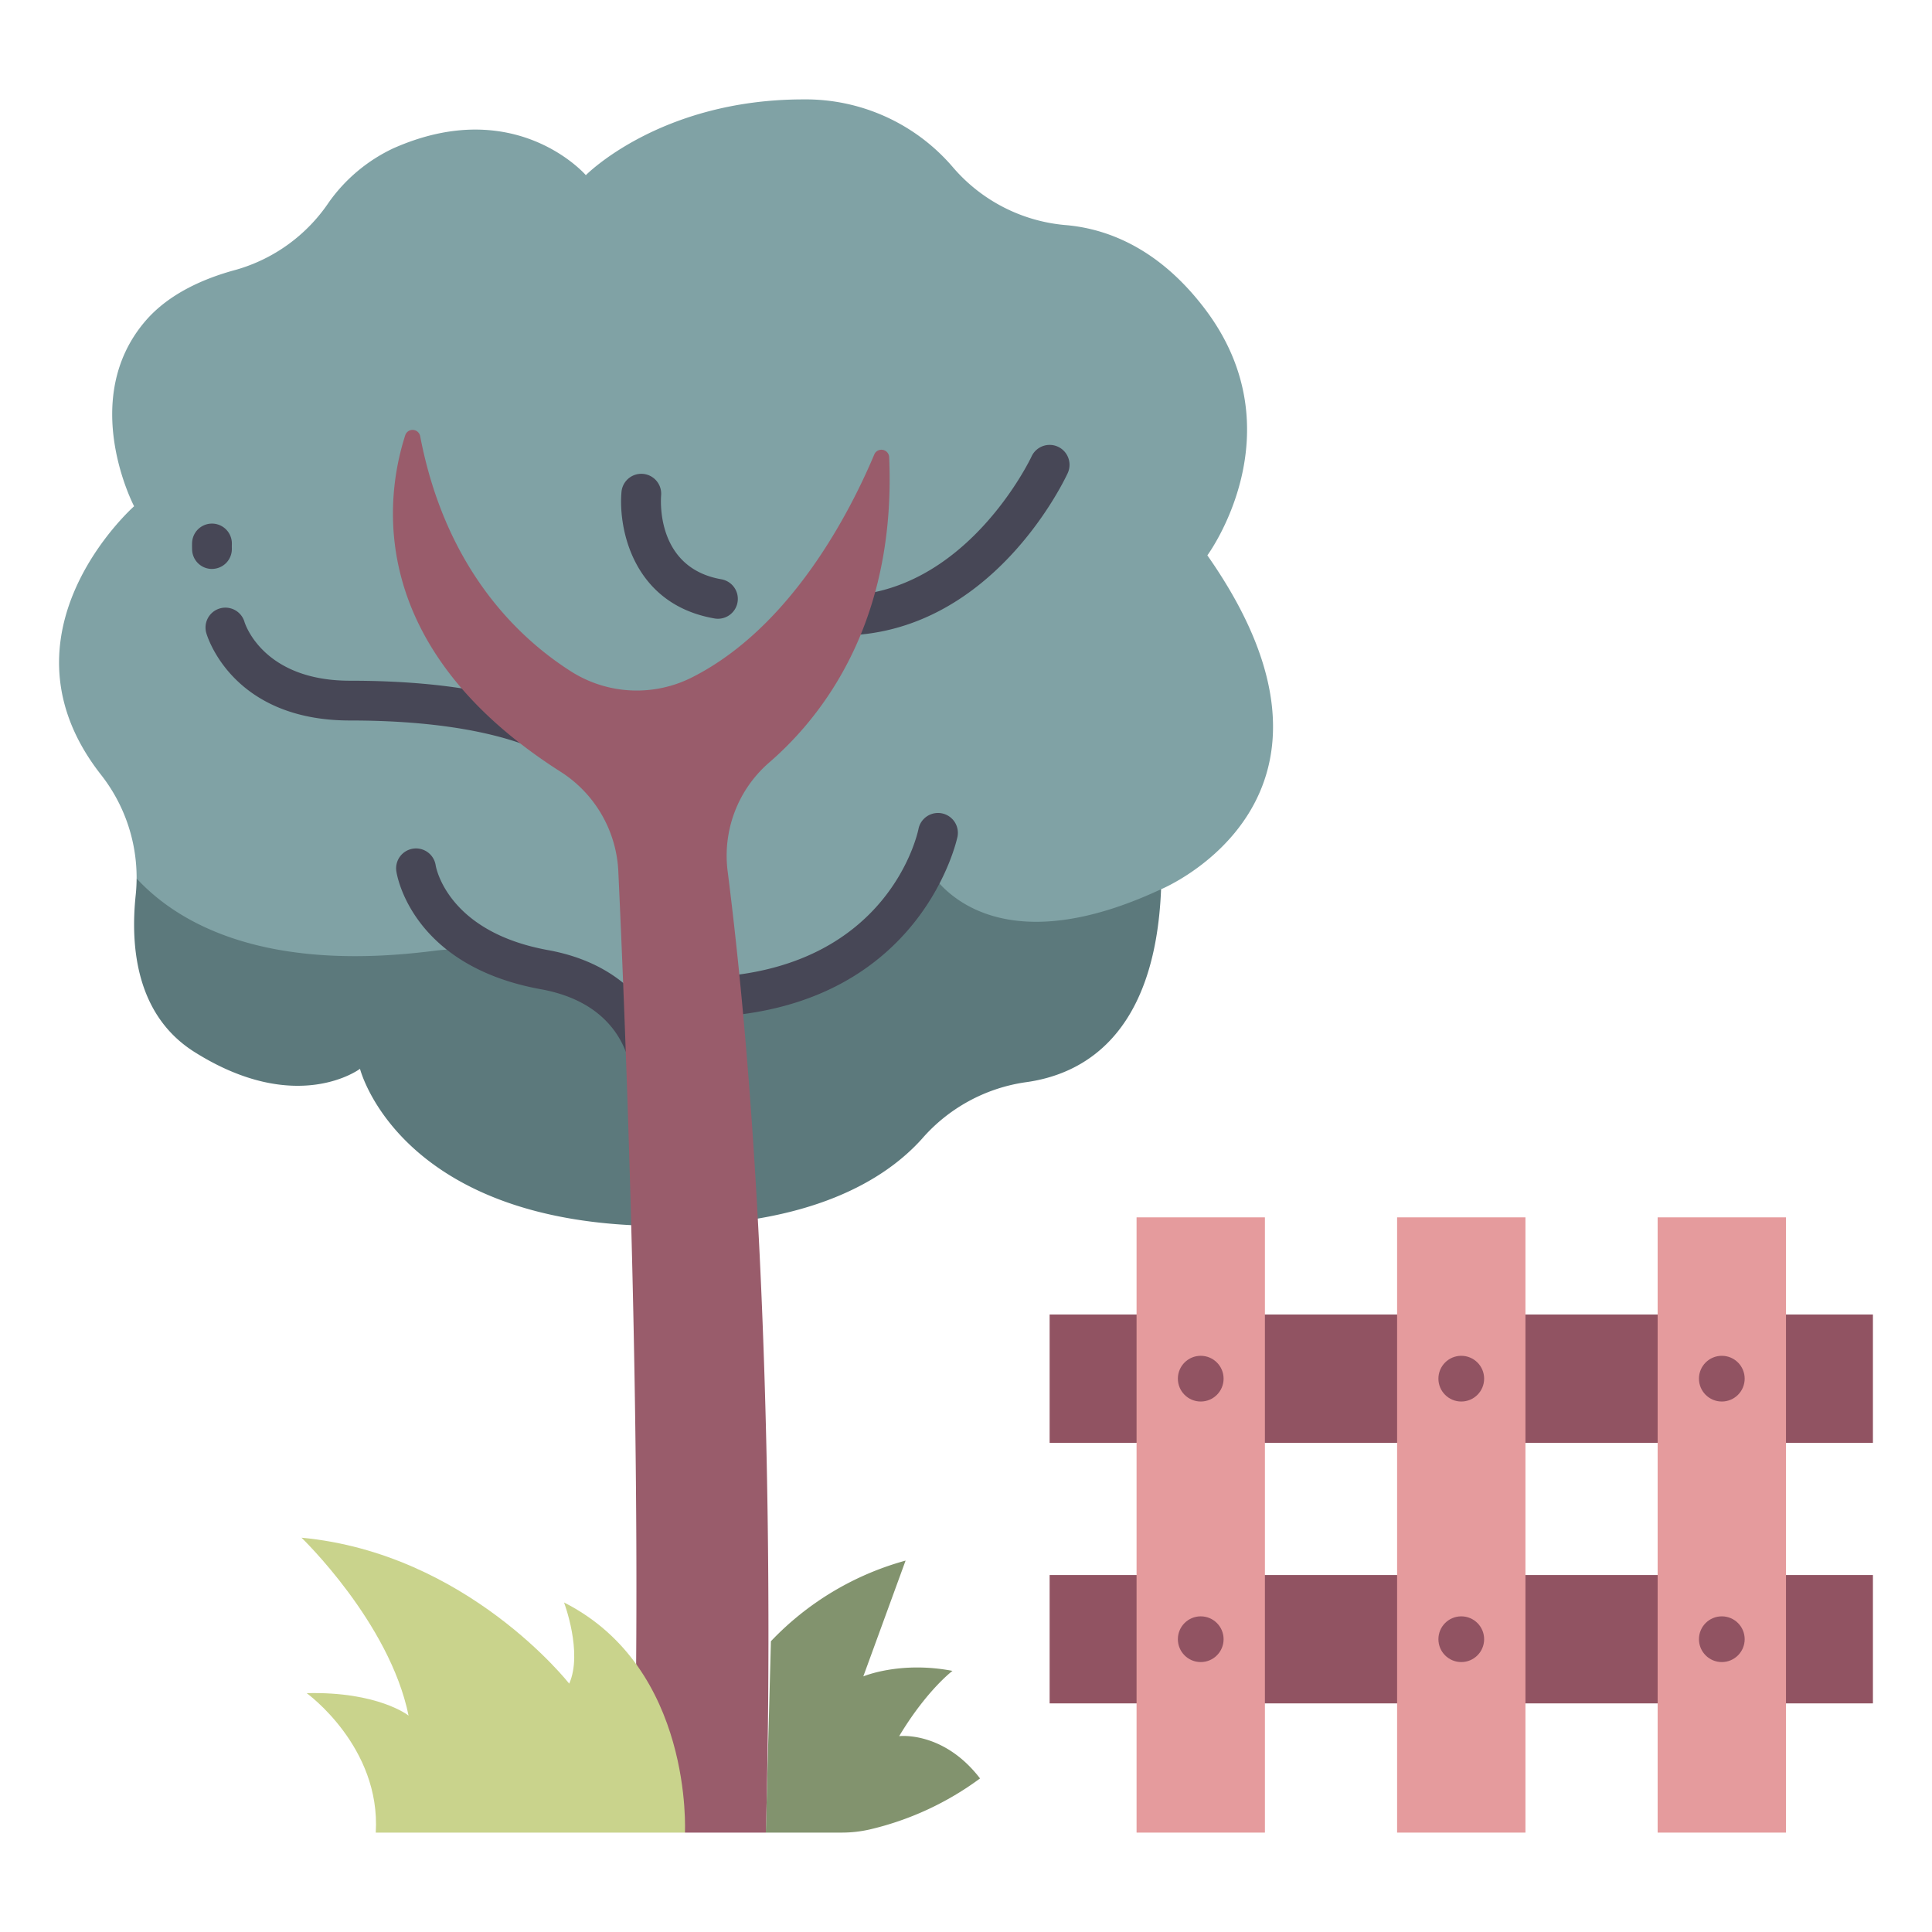 <svg xmlns="http://www.w3.org/2000/svg" viewBox="0 0 340 340"><g id="Layer_23" data-name="Layer 23"><path d="M23.6,89.092s-25.347,22.377-5.811,47.268A29.314,29.314,0,0,1,24.042,154.6L37.3,182.339c46.005,3.488,96.54,1.368,149.948-4.308l17.079-21.537s38.268-15.8,8.147-58.761c0,0,16.048-21.726-.494-43.453-8.254-10.842-17.484-14.122-24.66-14.687a29.417,29.417,0,0,1-19.614-10.15,34.071,34.071,0,0,0-26.337-11.95c-25.183,0-38.269,13.332-38.269,13.332s-12.35-14.32-33.95-4.691a29.065,29.065,0,0,0-11.29,9.484A29.379,29.379,0,0,1,41.53,47.476c-5.549,1.487-11.791,4.173-15.95,9.026C13.729,70.328,23.6,89.092,23.6,89.092Z" style="fill:#80a2a5"/><path d="M163.488,153c-5.722,9.115-11.6,17.9-21.355,18.649-25.108,9.983-36.377,2.157-43.927-1.165a41.8,41.8,0,0,0-22.07-3.124c-30.044,3.794-44.962-5.06-52.095-12.759-.006.971-.057,1.945-.16,2.919-.97,9.181.122,21.173,10.34,27.612,18.023,11.357,29.133,2.962,29.133,2.962s6.913,27.653,53.329,27.653c26.11,0,39.173-8.2,45.606-15.381a29.8,29.8,0,0,1,18.141-9.9c10.056-1.337,22.862-8.163,23.9-33.977C172.874,171.179,163.488,153,163.488,153Z" style="fill:#5c797c"/><rect x="245.867" y="170.179" width="22.587" height="144.885" transform="translate(499.782 -14.538) rotate(90)" style="fill:#915362"/><rect x="245.867" y="216.03" width="22.587" height="144.885" transform="translate(545.633 31.313) rotate(90)" style="fill:#915362"/><rect x="200.016" y="214.235" width="22.587" height="108.273" style="fill:#e59b9d"/><rect x="245.867" y="214.235" width="22.587" height="108.273" style="fill:#e59b9d"/><rect x="291.718" y="214.235" width="22.587" height="108.273" style="fill:#e59b9d"/><path d="M114.729,193.976a3.5,3.5,0,0,1-3.5-3.5c0-1.379-.45-13.557-16.047-16.388-22.754-4.13-25.333-20.08-25.432-20.757a3.5,3.5,0,0,1,6.923-1.04c.093.55,2.225,11.727,19.759,14.909,17.206,3.124,21.8,16.1,21.8,23.276A3.5,3.5,0,0,1,114.729,193.976Z" style="fill:#474756"/><path d="M100.407,134.794a3.486,3.486,0,0,1-2.327-.887c-.042-.033-8.86-7.112-36.422-7.112-.021,0-.045,0-.069,0-20.671,0-25.1-14.759-25.283-15.388a3.5,3.5,0,0,1,6.726-1.943c.151.489,3.405,10.331,18.557,10.331.022,0,.047,0,.07,0,30.231,0,40.056,7.975,41.078,8.885a3.5,3.5,0,0,1-2.33,6.114Z" style="fill:#474756"/><path d="M37.307,100.126a3.5,3.5,0,0,1-3.5-3.4c-.023-.788,0-1.232,0-1.232a3.5,3.5,0,0,1,6.994.3c0,.056-.008.311,0,.723a3.5,3.5,0,0,1-3.394,3.6Z" style="fill:#474756"/><path d="M126.351,108.892a3.554,3.554,0,0,1-.6-.052C111.492,106.358,108.8,93.2,109.37,86.588a3.5,3.5,0,0,1,6.976.589c-.1,1.322-.652,12.807,10.6,14.767a3.5,3.5,0,0,1-.6,6.948Z" style="fill:#474756"/><path d="M147.8,111.845a3.5,3.5,0,0,1,0-7c22.138,0,33.623-24.265,33.736-24.51A3.5,3.5,0,0,1,187.9,83.26C187.363,84.427,174.47,111.845,147.8,111.845Z" style="fill:#474756"/><circle cx="211.309" cy="242.622" r="4.023" style="fill:#915362"/><circle cx="211.309" cy="288.473" r="4.023" style="fill:#915362"/><circle cx="257.16" cy="242.622" r="4.023" style="fill:#915362"/><circle cx="257.16" cy="288.473" r="4.023" style="fill:#915362"/><circle cx="303.011" cy="242.622" r="4.023" style="fill:#915362"/><circle cx="303.011" cy="288.473" r="4.023" style="fill:#915362"/><path d="M126.177,178.9a3.5,3.5,0,0,1-.22-6.993c30.448-1.944,35.488-25.066,35.687-26.049a3.5,3.5,0,0,1,6.868,1.351c-.057.294-6.13,29.387-42.109,31.683C126.327,178.892,126.251,178.9,126.177,178.9Z" style="fill:#474756"/><path d="M135.669,288.831a51.53,51.53,0,0,1,23.7-14.194l-7.441,20.382s6.47-2.75,15.691-.971c0,0-4.53,3.4-9.383,11.486,0,0,7.765-.971,14.236,7.441a52.936,52.936,0,0,1-19.4,8.977,22.119,22.119,0,0,1-5.019.555H134.771Z" style="fill:#82936e"/><path d="M71.318,76.591c-3.4,10.527-7.4,37.057,27.259,59.174a21.989,21.989,0,0,1,10.233,17.48c1.157,24.825,3.571,84.2,3.139,139.611l8.587,29.651h14.235s3.093-91.95-6.708-169.109a21.694,21.694,0,0,1,7.268-19.179c9.35-8.069,22.415-24.659,21.145-53.773a1.363,1.363,0,0,0-2.615-.472c-4.175,9.923-14.53,30.331-31.991,39.188a21.561,21.561,0,0,1-21.311-.96C91.39,112.391,78.44,100.27,73.944,76.766A1.358,1.358,0,0,0,71.318,76.591Z" style="fill:#995c6b"/><path d="M120.536,322.507s1.52-28.951-21.277-40.5c0,0,3.344,8.814.912,14.286,0,0-17.934-22.949-47.114-25.685,0,0,15.5,14.894,18.845,31.308,0,0-5.319-4.255-17.933-3.951,0,0,13.07,9.42,12.158,24.543Z" style="fill:#c9d38c"/></g></svg>